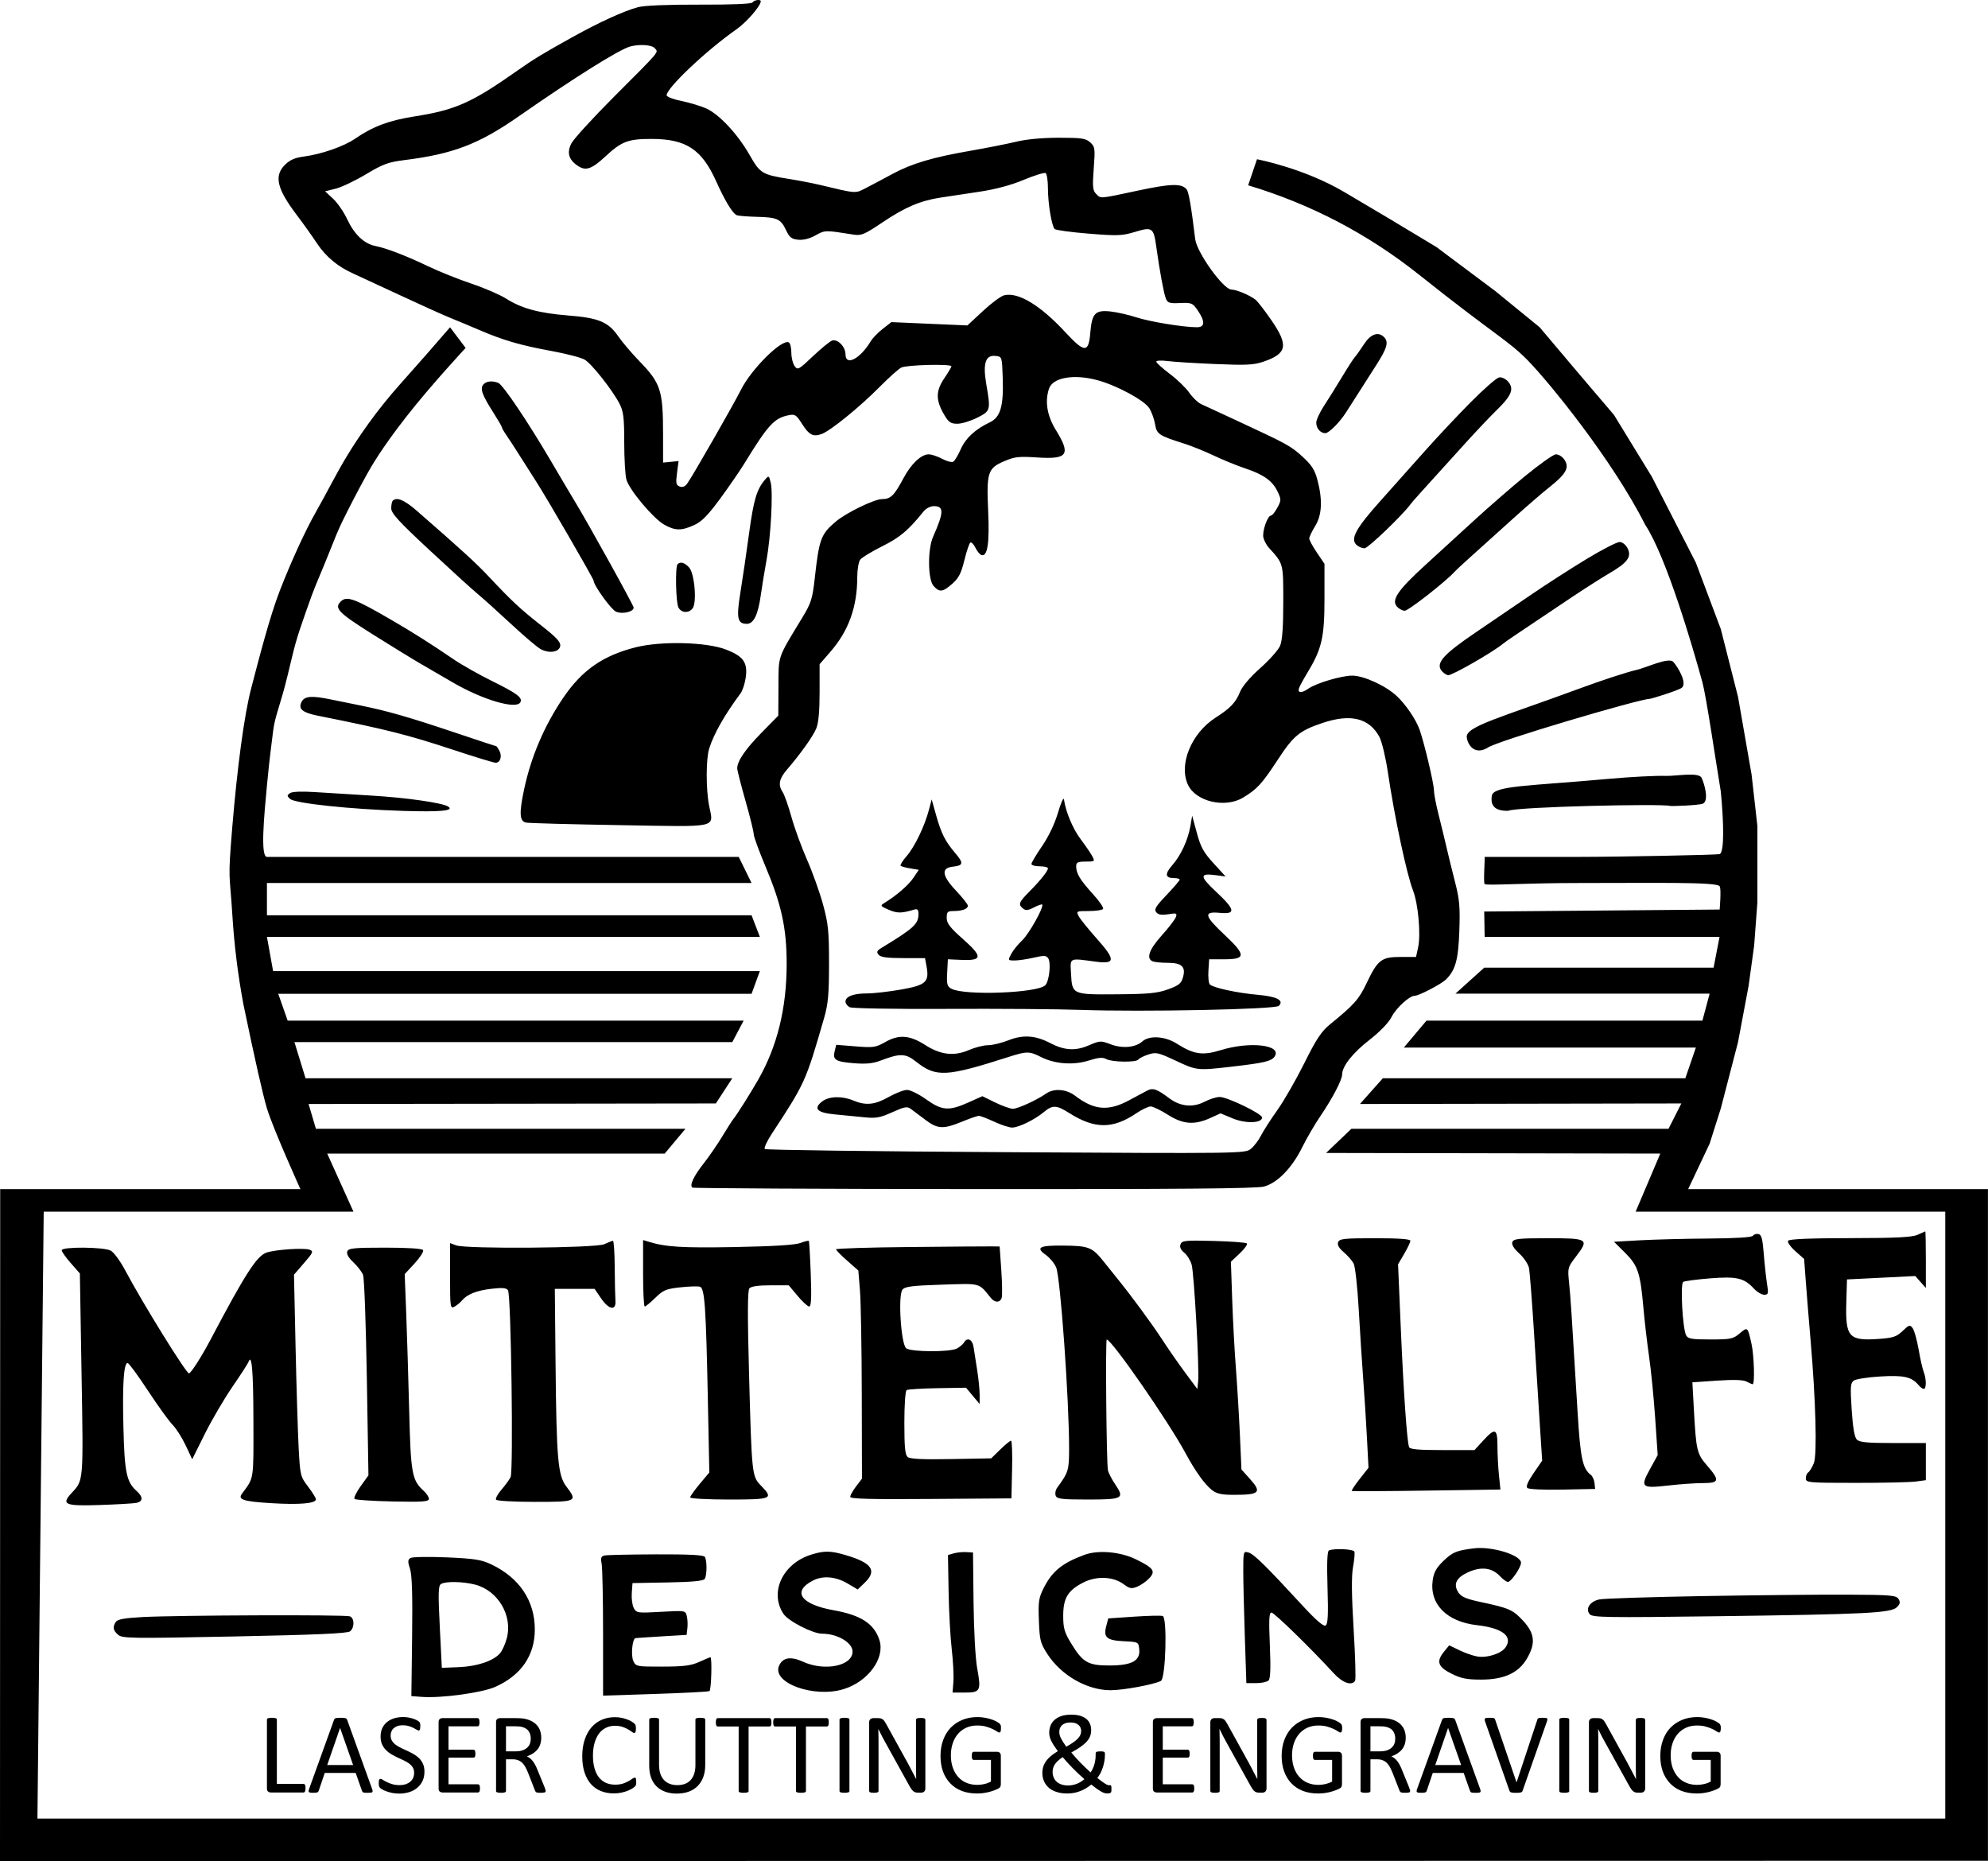 <svg viewBox="283.235 -768.709 81.403 76.2" height="76.2mm" width="81.403mm" preserveAspectRatio="xMinYMin meet" version="1.1" xmlns:xlink="http://www.w3.org/1999/xlink" xmlns="http://www.w3.org/2000/svg"><style></style>
<path fill-rule="evenodd" d="M24.035 0.077C24.005 0.126 23.384 0.152 22.344 0.148 21.316 0.145 20.579 0.175 20.376 0.23 19.928 0.35 19.133 0.713 18.285 1.185 17.32 1.721 17.055 1.883 16.518 2.26 15.055 3.289 14.546 3.514 13.21 3.723 12.424 3.847 11.9 4.044 11.342 4.429 10.977 4.68 10.258 4.928 9.683 5.003 9.419 5.037 9.254 5.111 9.101 5.264 8.747 5.617 8.844 6.027 9.476 6.863 9.678 7.129 9.97 7.539 10.126 7.774 10.408 8.199 10.794 8.52 11.293 8.741 11.438 8.806 12.097 9.111 12.759 9.42 13.421 9.729 14.148 10.057 14.375 10.149 14.603 10.241 15.025 10.417 15.314 10.541 16.075 10.868 16.632 11.03 17.608 11.208 18.083 11.295 18.563 11.42 18.675 11.486 18.902 11.62 19.572 12.47 19.793 12.904 19.914 13.141 19.938 13.349 19.938 14.132 19.938 14.651 19.97 15.184 20.008 15.317 20.103 15.65 20.867 16.56 21.215 16.755 21.564 16.952 21.762 16.955 22.171 16.769 22.412 16.66 22.608 16.461 23.002 15.925 23.285 15.54 23.63 15.038 23.77 14.811 24.533 13.566 24.728 13.353 25.188 13.261 25.391 13.22 25.434 13.248 25.611 13.528 25.841 13.893 25.975 13.962 26.25 13.858 26.534 13.751 27.474 12.987 28.093 12.359 28.384 12.065 28.696 11.786 28.786 11.739 28.953 11.652 30.388 11.616 30.388 11.699 30.388 11.724 30.283 11.9 30.155 12.09 29.884 12.491 29.886 12.787 30.161 13.251 30.3 13.487 30.369 13.533 30.577 13.533 30.715 13.533 30.999 13.447 31.209 13.341 31.642 13.124 31.646 13.107 31.501 12.262 31.388 11.602 31.478 11.33 31.798 11.367 32.004 11.39 32.005 11.392 32.027 12.067 32.058 12.977 31.956 13.324 31.613 13.488 31.148 13.709 30.842 13.993 30.685 14.348 30.601 14.538 30.495 14.716 30.448 14.745 30.401 14.774 30.242 14.733 30.095 14.654 29.947 14.575 29.753 14.51 29.662 14.51 29.422 14.51 29.103 14.812 28.857 15.272 28.56 15.83 28.448 15.939 28.171 15.939 27.928 15.939 27.032 16.374 26.698 16.655 26.222 17.056 26.163 17.211 26.025 18.453 25.95 19.125 25.91 19.254 25.628 19.72 24.82 21.052 24.868 20.913 24.864 21.934L24.859 22.855 24.324 23.4C23.806 23.927 23.547 24.306 23.547 24.538 23.547 24.599 23.665 25.064 23.81 25.572 23.955 26.08 24.073 26.559 24.073 26.637 24.073 26.715 24.24 27.173 24.443 27.655 24.96 28.88 25.126 29.639 25.126 30.78 25.126 32.198 24.826 33.416 24.216 34.483 23.963 34.926 23.526 35.616 23.416 35.748 23.382 35.789 23.225 36.035 23.068 36.294 22.912 36.552 22.65 36.933 22.487 37.14 22.157 37.557 22.013 37.863 22.116 37.927 22.153 37.95 26.203 37.971 31.116 37.975 37.623 37.98 40.136 37.958 40.369 37.895 40.799 37.78 41.267 37.3 41.59 36.645 41.731 36.358 41.994 35.907 42.174 35.643 42.562 35.072 42.868 34.486 42.868 34.314 42.868 34.054 43.205 33.627 43.738 33.212 44.075 32.949 44.351 32.664 44.444 32.483 44.594 32.188 45.017 31.801 45.189 31.801 45.318 31.801 46.022 31.435 46.176 31.288 46.486 30.99 46.579 30.66 46.611 29.733 46.638 28.978 46.617 28.725 46.48 28.192 46.39 27.841 46.265 27.334 46.203 27.065 46.141 26.796 46.025 26.319 45.945 26.003 45.865 25.688 45.8 25.344 45.8 25.238 45.8 25.027 45.492 23.729 45.343 23.306 45.228 22.981 44.909 22.509 44.62 22.236 44.269 21.903 43.56 21.577 43.19 21.577 42.844 21.577 42.041 21.816 41.784 21.996 41.572 22.145 41.433 22.133 41.493 21.972 41.52 21.899 41.635 21.688 41.748 21.502 42.217 20.733 42.304 20.361 42.304 19.134L42.304 18.006 42.06 17.645C41.925 17.447 41.816 17.244 41.818 17.194 41.819 17.145 41.903 16.969 42.005 16.803 42.223 16.45 42.248 15.973 42.081 15.337 41.994 15.005 41.9 14.857 41.603 14.585 41.227 14.241 41.126 14.186 39.485 13.424 38.968 13.185 38.462 12.95 38.36 12.903 38.258 12.855 38.089 12.692 37.984 12.54 37.879 12.388 37.6 12.118 37.363 11.94 37.127 11.762 36.932 11.586 36.931 11.55 36.93 11.513 37.089 11.505 37.286 11.53 37.482 11.556 38.17 11.599 38.815 11.626 39.798 11.668 40.046 11.656 40.35 11.552 41.113 11.292 41.163 11.031 40.606 10.223 40.396 9.918 40.168 9.624 40.099 9.57 39.92 9.429 39.49 9.248 39.333 9.248 39.077 9.248 38.227 8.066 38.175 7.637 38.046 6.578 37.969 6.128 37.899 6.045 37.74 5.853 37.394 5.863 36.34 6.088 35.083 6.356 35.168 6.349 35.009 6.19 34.901 6.082 34.89 5.965 34.934 5.38 34.982 4.738 34.975 4.686 34.821 4.547 34.679 4.418 34.548 4.399 33.82 4.399 33.291 4.399 32.788 4.446 32.455 4.526 32.166 4.596 31.507 4.726 30.99 4.816 29.793 5.023 29.122 5.222 28.509 5.553 28.24 5.699 27.865 5.897 27.676 5.995 27.303 6.187 27.393 6.192 26.178 5.903 25.951 5.849 25.511 5.764 25.201 5.715 24.337 5.576 24.281 5.542 23.936 4.939 23.553 4.27 22.963 3.642 22.547 3.459 22.373 3.383 22.02 3.277 21.762 3.224 21.503 3.172 21.292 3.09 21.292 3.043 21.292 2.808 22.568 1.603 23.523 0.936 23.847 0.709 24.299 0.188 24.299 0.04 24.299-0.031 24.083-0.001 24.035 0.077ZM20.916 1.542C21.033 1.683 21.119 1.58 19.608 3.093 18.933 3.77 18.322 4.438 18.25 4.579 18.097 4.878 18.165 5.106 18.465 5.303 18.712 5.465 18.903 5.398 19.331 5.001 19.857 4.513 20.06 4.436 20.818 4.437 21.911 4.438 22.415 4.769 22.871 5.783 23.16 6.427 23.411 6.837 23.542 6.876 23.607 6.896 23.897 6.918 24.186 6.925 24.825 6.941 24.94 6.994 25.108 7.353 25.216 7.584 25.283 7.636 25.497 7.656 25.662 7.672 25.862 7.621 26.049 7.516 26.35 7.347 26.349 7.347 27.253 7.491 27.511 7.532 27.602 7.494 28.183 7.104 28.91 6.615 29.396 6.408 30.05 6.309 30.298 6.271 30.856 6.187 31.29 6.122 31.804 6.044 32.297 5.912 32.702 5.742 33.044 5.6 33.357 5.503 33.397 5.528 33.437 5.553 33.471 5.769 33.471 6.009 33.471 6.499 33.59 7.217 33.687 7.315 33.723 7.35 34.212 7.416 34.774 7.462 35.697 7.536 35.84 7.531 36.252 7.406 36.802 7.239 36.846 7.269 36.93 7.868 37.038 8.646 37.169 9.356 37.235 9.528 37.291 9.674 37.348 9.693 37.691 9.678 38.06 9.662 38.093 9.676 38.258 9.917 38.497 10.268 38.488 10.451 38.229 10.451 37.798 10.451 36.72 10.274 36.29 10.133 36.042 10.052 35.668 9.968 35.46 9.946 34.979 9.896 34.875 10.009 34.824 10.63 34.77 11.277 34.642 11.274 34.028 10.611 33.226 9.745 32.519 9.319 32.071 9.431 31.967 9.457 31.661 9.684 31.391 9.936L30.899 10.393 29.685 10.34 28.471 10.287 28.196 10.501C28.045 10.618 27.87 10.799 27.808 10.903 27.472 11.463 27.005 11.703 27.005 11.315 27.005 11.072 26.752 10.814 26.575 10.878 26.501 10.904 26.226 11.13 25.962 11.379 25.511 11.808 25.478 11.826 25.38 11.691 25.323 11.613 25.276 11.423 25.276 11.268 25.276 11.113 25.241 10.964 25.198 10.937 24.985 10.806 24.001 11.778 23.664 12.452 23.421 12.937 22.117 15.213 21.949 15.444 21.879 15.541 21.799 15.572 21.709 15.537 21.593 15.493 21.581 15.43 21.624 15.105L21.674 14.725 21.427 14.749 21.179 14.773 21.178 13.834C21.176 12.457 21.102 12.235 20.41 11.521 20.171 11.275 19.874 10.925 19.749 10.743 19.434 10.283 19.121 10.152 18.155 10.076 17.214 10.001 16.66 9.851 16.164 9.536 15.969 9.412 15.469 9.196 15.053 9.057 14.638 8.917 14.019 8.669 13.679 8.506 12.973 8.168 12.345 7.927 11.987 7.855 11.63 7.785 11.318 7.488 11.09 7.003 10.981 6.77 10.777 6.473 10.637 6.345L10.383 6.11 10.727 6.024C10.916 5.976 11.351 5.768 11.695 5.562 12.232 5.24 12.403 5.177 12.915 5.113 14.464 4.92 15.293 4.604 16.555 3.724 18.355 2.471 19.792 1.571 20.135 1.483 20.443 1.404 20.825 1.433 20.916 1.542ZM47.406 29.111Q47.42 29.718 47.42 29.921L54.922 29.921 54.732 30.904 47.406 30.904 46.486 31.734 54.606 31.734 54.375 32.595 45.562 32.595 44.839 33.455 54.166 33.455 53.83 34.435 44.168 34.435 43.437 35.257 53.702 35.24 53.293 36.049 43.164 36.049 42.355 36.821 53.03 36.841 52.243 38.695 62.132 38.695 62.132 58.078 1.196 58.078 1.396 38.695 11.289 38.695 10.451 36.841 21.231 36.841 21.894 36.049 10.09 36.049 9.856 35.257 22.864 35.24 23.39 34.435 9.759 34.435 9.404 33.28 23.39 33.28 23.752 32.595 9.188 32.595 8.887 31.738 24.005 31.738 24.27 31.013 8.723 31.013 8.526 29.921 24.27 29.921 24.005 29.23 8.526 29.23 8.526 28.2 24.005 28.2 23.595 27.366 8.526 27.366C8.312 27.366 8.434 26.064 8.526 25.088 8.619 24.111 8.664 23.847 8.723 23.352 8.781 22.856 8.955 22.532 9.188 21.563 9.421 20.595 9.443 20.469 9.759 19.571 10.075 18.673 10.052 18.775 10.383 17.97 10.715 17.165 10.737 17.037 11.085 16.35 11.433 15.664 11.553 15.453 11.693 15.195 11.834 14.937 12.164 14.353 12.958 13.333 13.753 12.312 14.872 11.112 14.872 11.112L14.375 10.452Q13.587 11.365 12.795 12.252C12.002 13.138 11.432 13.986 11.085 14.558 10.737 15.129 10.451 15.715 10.09 16.35 9.729 16.986 9.286 17.97 8.945 18.842 8.605 19.714 8.254 21.103 8.025 21.974 7.795 22.846 7.573 24.566 7.422 26.38 7.271 28.194 7.334 27.808 7.422 29.23Q7.51 30.652 7.773 32.067 8.33 34.746 8.526 35.398C8.723 36.049 9.595 37.976 9.595 37.976L0.006 37.976-0 59.436 63.495 59.426 63.495 37.976 53.92 37.976 54.606 36.524 54.963 35.398 55.513 33.28 55.852 31.476 56.028 30.199 56.131 28.817 56.131 26.38 55.946 24.738 55.513 22.256 54.963 20.091 54.166 17.97 52.76 15.225 51.551 13.251 50.396 11.895 49.177 10.452 47.771 9.304 45.879 7.889Q44.231 6.892 42.925 6.126C41.62 5.36 40.148 5.086 40.148 5.086L39.866 5.918Q42.869 6.818 45.331 8.778C47.793 10.738 48.165 10.862 48.81 11.522 49.454 12.182 51.482 14.651 52.547 16.758 53.222 17.775 54.073 20.682 54.375 21.79 54.499 22.247 54.784 24.194 54.963 25.282 55.054 26.223 55.084 27.216 54.926 27.277 54.86 27.302 51.808 27.365 50.396 27.366 47.562 27.367 47.591 27.366 47.42 27.366 47.429 27.484 47.375 28.188 47.42 28.233 47.476 28.289 48.648 28.2 50.448 28.2 52.967 28.2 54.824 28.163 54.926 28.303 54.984 28.383 54.926 29.047 54.926 29.047L47.406 29.111ZM35.042 12.139C35.662 12.304 36.552 12.784 36.709 13.038 36.784 13.158 36.867 13.389 36.894 13.55 36.948 13.869 37.008 13.909 37.831 14.17 38.058 14.242 38.481 14.413 38.771 14.55 39.06 14.688 39.512 14.872 39.774 14.959 40.363 15.156 40.644 15.357 40.807 15.701 40.925 15.95 40.925 15.98 40.798 16.215 40.724 16.352 40.634 16.465 40.597 16.465 40.483 16.465 40.306 16.982 40.354 17.172 40.379 17.271 40.456 17.415 40.526 17.491 40.996 18.008 40.988 17.978 40.988 19.221 40.988 20.023 40.957 20.454 40.887 20.622 40.831 20.756 40.547 21.076 40.255 21.335 39.937 21.617 39.681 21.916 39.612 22.085 39.469 22.437 39.306 22.611 38.827 22.918 38.049 23.417 37.639 24.419 37.946 25.068 38.2 25.602 39.128 25.817 39.701 25.474 40.147 25.208 40.307 25.033 40.804 24.275 41.316 23.491 41.506 23.335 42.245 23.087 43.14 22.787 43.731 22.932 44.056 23.53 44.136 23.677 44.256 24.179 44.328 24.659 44.538 26.078 44.93 27.922 45.131 28.435 45.298 28.863 45.386 29.845 45.294 30.26L45.228 30.561 44.733 30.561C44.123 30.561 44.004 30.653 43.65 31.397 43.403 31.917 43.256 32.083 42.477 32.717 42.205 32.939 42.043 33.183 41.658 33.957 41.394 34.487 41.008 35.159 40.801 35.449 40.594 35.739 40.358 36.106 40.277 36.264 40.197 36.422 40.047 36.616 39.946 36.696 39.766 36.838 39.59 36.84 32.124 36.796 27.924 36.772 24.46 36.726 24.428 36.695 24.395 36.663 24.5 36.437 24.661 36.193 25.717 34.583 25.735 34.543 26.324 32.504 26.451 32.061 26.479 31.755 26.479 30.775 26.479 29.727 26.455 29.498 26.285 28.876 26.178 28.487 25.948 27.844 25.773 27.448 25.598 27.051 25.375 26.439 25.278 26.088 25.18 25.736 25.055 25.382 25 25.3 24.846 25.072 24.883 24.872 25.131 24.584 25.566 24.079 25.965 23.521 26.071 23.266 26.143 23.093 26.178 22.719 26.178 22.112L26.178 21.213 26.526 20.812C27.109 20.139 27.381 19.38 27.381 18.424 27.381 18.189 27.424 17.941 27.475 17.873 27.527 17.805 27.844 17.613 28.179 17.445 28.742 17.166 29.018 16.933 29.504 16.327 29.576 16.237 29.72 16.164 29.826 16.164 30.156 16.164 30.151 16.357 29.803 17.142 29.625 17.541 29.634 18.51 29.818 18.713 30.009 18.924 30.11 18.912 30.415 18.644 30.621 18.464 30.699 18.311 30.802 17.892 30.873 17.602 30.959 17.348 30.993 17.327 31.027 17.306 31.1 17.38 31.154 17.491 31.208 17.603 31.295 17.708 31.346 17.725 31.54 17.788 31.608 17.349 31.563 16.342 31.506 15.09 31.548 14.956 32.066 14.733 32.408 14.585 32.538 14.571 33.139 14.61 34.105 14.674 34.209 14.518 33.725 13.734 33.445 13.281 33.369 12.828 33.503 12.418 33.62 12.058 34.286 11.938 35.042 12.139ZM33.792 25.955C33.688 26.308 33.495 26.713 33.284 27.021 33.097 27.294 32.944 27.551 32.944 27.592 32.944 27.633 33.063 27.666 33.207 27.666 33.352 27.666 33.471 27.696 33.471 27.731 33.471 27.819 33.228 28.122 32.865 28.488 32.539 28.817 32.516 28.883 32.676 29.015 32.76 29.085 32.835 29.077 33.021 28.981 33.152 28.914 33.272 28.871 33.287 28.887 33.355 28.954 32.867 29.829 32.646 30.034 32.513 30.159 32.356 30.353 32.297 30.467 32.19 30.67 32.192 30.674 32.41 30.674 32.532 30.674 32.806 30.633 33.019 30.584 33.343 30.509 33.418 30.512 33.479 30.603 33.577 30.748 33.512 31.341 33.385 31.466 33.132 31.715 30.809 31.801 30.392 31.578 30.251 31.502 30.233 31.436 30.253 31.064L30.275 30.636 30.699 30.655C31.382 30.685 31.395 30.556 30.766 29.998 30.341 29.622 30.238 29.488 30.238 29.312 30.238 29.122 30.265 29.095 30.457 29.095 30.732 29.095 30.914 29.027 30.914 28.925 30.914 28.882 30.743 28.665 30.534 28.443 30.087 27.972 30.052 27.72 30.426 27.679 30.772 27.642 30.787 27.57 30.513 27.248 30.188 26.868 30.061 26.615 29.894 26.015L29.758 25.529 29.67 25.864C29.533 26.385 29.21 27.055 28.955 27.344 28.829 27.489 28.744 27.626 28.766 27.648 28.789 27.671 28.929 27.71 29.077 27.734L29.347 27.779 29.171 28.039C29.013 28.273 28.627 28.606 28.238 28.843 28.108 28.923 28.121 28.941 28.388 29.055 28.658 29.171 28.795 29.17 29.204 29.048 29.303 29.019 29.336 29.053 29.336 29.186 29.336 29.51 29.194 29.64 28.147 30.277 28.007 30.362 27.99 30.404 28.062 30.491 28.128 30.57 28.335 30.598 28.848 30.598L29.545 30.598 29.592 30.852C29.687 31.36 29.581 31.459 28.793 31.6 28.405 31.669 27.909 31.726 27.691 31.726 27.258 31.726 27.005 31.823 27.005 31.989 27.005 32.048 27.064 32.128 27.137 32.166 27.211 32.205 28.551 32.228 30.238 32.22 31.871 32.212 33.799 32.226 34.523 32.252 36.493 32.322 40.734 32.236 40.846 32.124 41.021 31.948 40.788 31.825 40.18 31.771 39.531 31.715 38.748 31.546 38.643 31.44 38.605 31.402 38.584 31.206 38.597 31.003L38.62 30.636 39.107 30.636C39.799 30.636 39.8 30.501 39.116 29.858 38.461 29.244 38.43 29.102 38.959 29.153 39.483 29.203 39.457 29.054 38.842 28.479 38.31 27.981 38.309 27.88 38.836 27.95L39.146 27.992 38.761 27.57C38.442 27.221 38.349 27.053 38.227 26.599L38.078 26.05 38.022 26.378C37.945 26.825 37.717 27.319 37.444 27.629 37.197 27.912 37.213 28.042 37.497 28.042 37.598 28.042 37.68 28.065 37.68 28.092 37.68 28.119 37.491 28.34 37.26 28.583 36.913 28.946 36.855 29.043 36.93 29.134 36.996 29.213 37.104 29.231 37.315 29.197 37.58 29.155 37.603 29.164 37.555 29.292 37.527 29.369 37.323 29.633 37.103 29.878 36.698 30.329 36.599 30.618 36.822 30.703 36.887 30.728 37.103 30.749 37.301 30.749 37.749 30.749 37.881 30.876 37.784 31.213 37.727 31.411 37.649 31.473 37.304 31.597 36.963 31.72 36.679 31.747 35.672 31.754 34.244 31.765 34.244 31.765 34.208 31.087 34.181 30.574 34.135 30.596 34.991 30.711 35.63 30.797 35.638 30.657 35.032 29.977 34.765 29.678 34.506 29.357 34.457 29.264 34.369 29.098 34.376 29.095 34.779 29.095 35.005 29.095 35.21 29.064 35.233 29.026 35.257 28.988 35.111 28.777 34.911 28.556 34.499 28.103 34.373 27.896 34.373 27.671 34.373 27.54 34.419 27.516 34.676 27.516 34.967 27.516 34.976 27.509 34.889 27.347 34.84 27.254 34.672 27.009 34.517 26.802 34.266 26.467 34.045 25.942 33.982 25.53 33.969 25.45 33.884 25.642 33.792 25.955ZM28.283 33.275C27.969 33.452 27.9 33.463 27.328 33.417L26.71 33.367 26.66 33.567C26.59 33.848 26.684 33.907 27.275 33.955 27.664 33.986 27.88 33.965 28.133 33.868 28.751 33.634 28.923 33.639 29.256 33.903 29.897 34.411 30.215 34.395 32.211 33.756 32.794 33.569 32.879 33.569 33.242 33.754 33.685 33.98 34.277 34.025 34.769 33.871 35.085 33.771 35.218 33.76 35.336 33.823 35.524 33.924 36.301 33.934 36.361 33.836 36.385 33.798 36.526 33.727 36.674 33.678 36.923 33.596 36.991 33.611 37.546 33.871 38.224 34.19 38.246 34.192 39.334 34.066 40.396 33.944 40.621 33.889 40.718 33.731 40.941 33.367 39.914 33.252 38.989 33.538 38.408 33.717 38.133 33.676 37.575 33.323 37.208 33.091 36.705 33.061 36.488 33.258 36.27 33.455 35.848 33.493 35.473 33.35 35.159 33.231 35.132 33.232 34.778 33.384 34.348 33.57 33.997 33.549 33.538 33.309 33.067 33.064 32.673 33.039 32.209 33.223 31.99 33.309 31.697 33.38 31.557 33.38 31.417 33.38 31.139 33.451 30.939 33.537 30.472 33.739 30.041 33.688 29.55 33.373 29.059 33.058 28.713 33.031 28.283 33.275ZM36.622 34.839C36.522 34.893 36.276 35.025 36.075 35.133 35.404 35.497 34.95 35.46 34.338 34.993 34.06 34.781 33.663 34.75 33.418 34.921 33.119 35.131 32.51 35.41 32.352 35.41 32.266 35.41 32.012 35.319 31.786 35.209L31.377 35.008 30.929 35.209C30.309 35.487 30.086 35.471 29.581 35.109 29.35 34.944 29.076 34.808 28.972 34.808 28.869 34.808 28.604 34.91 28.384 35.034 27.939 35.285 27.656 35.313 27.257 35.147 26.893 34.995 26.481 35.007 26.26 35.176 25.97 35.399 26.097 35.535 26.642 35.587 26.904 35.611 27.325 35.653 27.579 35.679 27.98 35.721 28.098 35.7 28.499 35.521 28.9 35.341 28.976 35.328 29.098 35.419 29.175 35.476 29.384 35.632 29.562 35.767 29.947 36.058 30.131 36.067 30.727 35.822 30.975 35.719 31.217 35.636 31.264 35.636 31.312 35.635 31.531 35.719 31.753 35.822 31.974 35.925 32.232 36.01 32.327 36.01 32.533 36.011 33.05 35.758 33.345 35.512 33.619 35.283 33.744 35.288 34.151 35.546 34.964 36.061 35.547 36.062 36.303 35.548 36.476 35.431 36.679 35.335 36.754 35.336 36.829 35.338 37.076 35.456 37.301 35.6 37.784 35.907 38.146 35.936 38.652 35.707L38.984 35.556 39.376 35.719C39.788 35.889 40.312 35.872 40.311 35.688 40.31 35.569 39.2 35.032 38.956 35.033 38.85 35.033 38.631 35.103 38.467 35.188 38.103 35.377 37.7 35.338 37.353 35.079 36.939 34.77 36.822 34.731 36.622 34.839ZM61.249 39.434C61.077 39.513 60.564 39.539 59.092 39.541 57.804 39.543 57.144 39.571 57.111 39.625 57.083 39.669 57.188 39.818 57.342 39.956L57.624 40.206 57.685 41.022C57.719 41.47 57.783 42.26 57.828 42.777 57.996 44.71 58.043 46.469 57.933 46.732 57.876 46.867 57.796 46.998 57.754 47.024 57.712 47.05 57.678 47.135 57.678 47.214 57.678 47.349 57.757 47.357 59.275 47.357 60.154 47.358 61.017 47.338 61.192 47.314L61.512 47.271 61.512 46.678 61.512 46.085 60.465 46.085C59.647 46.085 59.394 46.061 59.308 45.975 59.233 45.9 59.181 45.6 59.143 45.022 59.095 44.292 59.104 44.167 59.209 44.091 59.276 44.042 59.658 43.983 60.059 43.959 60.811 43.914 61.06 43.971 61.282 44.238 61.336 44.303 61.41 44.356 61.446 44.356 61.532 44.356 61.531 44.034 61.443 43.814 61.406 43.72 61.332 43.395 61.281 43.094 61.228 42.793 61.143 42.488 61.091 42.417 61.004 42.299 60.979 42.306 60.77 42.505 60.577 42.69 60.467 42.727 60.019 42.759 59.044 42.829 58.937 42.707 58.972 41.57L58.993 40.86 60.083 40.806 61.174 40.751 61.343 40.942 61.512 41.132 61.512 40.225C61.512 39.727 61.503 39.322 61.493 39.325 61.483 39.328 61.373 39.378 61.249 39.434ZM55.989 39.465C55.958 39.516 55.441 39.548 54.572 39.554 53.82 39.559 52.833 39.585 52.378 39.61L51.551 39.657 51.903 40.007C52.316 40.417 52.392 40.646 52.491 41.771 52.53 42.21 52.612 42.912 52.673 43.331 52.734 43.75 52.821 44.628 52.866 45.282L52.947 46.47 52.702 46.915C52.38 47.5 52.424 47.54 53.286 47.441 53.655 47.399 54.151 47.364 54.389 47.364 54.918 47.363 54.938 47.282 54.528 46.808 54.198 46.427 54.175 46.329 54.103 45.021L54.055 44.146 54.841 44.092C55.371 44.056 55.678 44.066 55.783 44.122 55.869 44.168 55.958 44.206 55.981 44.206 56.052 44.206 56.025 43.29 55.945 42.927 55.82 42.366 55.822 42.368 55.567 42.583 55.354 42.762 55.279 42.777 54.63 42.777 54.034 42.777 53.913 42.757 53.855 42.645 53.742 42.432 53.664 41 53.762 40.939 53.808 40.911 54.192 40.86 54.615 40.826 55.471 40.758 55.706 40.813 56.018 41.151 56.118 41.26 56.267 41.349 56.348 41.349 56.482 41.349 56.49 41.316 56.438 40.992 56.407 40.795 56.36 40.364 56.334 40.034 56.297 39.558 56.261 39.428 56.162 39.41 56.094 39.397 56.016 39.421 55.989 39.465ZM42.74 39.67C42.707 39.755 42.765 39.859 42.919 39.99 43.045 40.096 43.187 40.26 43.236 40.354 43.285 40.448 43.358 41.107 43.398 41.82 43.438 42.533 43.503 43.538 43.542 44.055 43.581 44.572 43.635 45.418 43.661 45.934L43.71 46.874 43.428 47.233C43.273 47.43 43.16 47.602 43.176 47.615 43.192 47.628 44.268 47.623 45.565 47.604L47.924 47.57 47.877 47.117C47.851 46.868 47.829 46.449 47.829 46.187 47.829 45.615 47.757 45.587 47.37 46.01L47.095 46.31 46.069 46.31C45.305 46.31 45.034 46.286 45.006 46.214 44.939 46.039 44.827 44.421 44.74 42.385L44.654 40.377 44.851 40.041C44.959 39.857 45.048 39.669 45.048 39.625 45.048 39.571 44.672 39.544 43.918 39.544 42.931 39.544 42.782 39.56 42.74 39.67ZM48.305 39.665C48.274 39.745 48.349 39.869 48.524 40.03 48.67 40.163 48.81 40.371 48.835 40.491 48.86 40.611 48.933 41.539 48.996 42.551 49.06 43.565 49.145 44.901 49.184 45.521L49.257 46.649 48.983 47.047C48.803 47.308 48.734 47.471 48.782 47.519 48.826 47.563 49.288 47.584 49.903 47.572L50.949 47.551 50.929 47.363C50.918 47.26 50.864 47.141 50.809 47.1 50.549 46.904 50.477 46.563 50.389 45.108 50.191 41.836 50.165 41.442 50.117 40.972 50.067 40.491 50.071 40.476 50.344 40.119 50.763 39.569 50.725 39.544 49.446 39.544 48.51 39.544 48.344 39.562 48.305 39.665ZM19.299 39.735C19.026 39.86 14.885 39.892 14.568 39.772L14.375 39.699 14.375 40.752C14.375 41.75 14.382 41.801 14.513 41.731 14.589 41.691 14.696 41.603 14.752 41.536 14.92 41.333 15.226 41.212 15.705 41.158 16.051 41.118 16.176 41.131 16.226 41.209 16.324 41.36 16.402 46.99 16.308 47.175 16.267 47.258 16.135 47.437 16.017 47.574 15.898 47.711 15.82 47.855 15.844 47.894 15.868 47.933 16.419 47.964 17.086 47.964 18.429 47.964 18.455 47.952 18.088 47.472 17.821 47.121 17.774 46.596 17.745 43.604L17.721 41.161 18.356 41.161 18.991 41.161 19.196 41.461C19.447 41.832 19.684 41.87 19.657 41.537 19.648 41.413 19.637 40.931 19.634 40.465 19.631 40 19.605 39.622 19.577 39.626 19.548 39.629 19.423 39.678 19.299 39.735ZM20.54 40.663C20.54 41.247 20.564 41.725 20.593 41.725 20.622 41.725 20.774 41.6 20.931 41.447 21.182 41.201 21.275 41.162 21.723 41.113 22.003 41.082 22.287 41.073 22.355 41.093 22.509 41.137 22.549 41.711 22.611 44.807L22.656 47.025 22.35 47.39C22.181 47.591 22.044 47.786 22.044 47.822 22.044 47.859 22.602 47.889 23.284 47.889 24.663 47.889 24.717 47.866 24.304 47.443 24.017 47.149 24.012 47.104 23.925 43.909 23.874 42.004 23.876 41.217 23.935 41.147 23.989 41.081 24.212 41.048 24.605 41.048L25.193 41.048 25.476 41.386C25.632 41.573 25.798 41.725 25.846 41.725 25.91 41.725 25.923 41.447 25.896 40.691 25.875 40.123 25.847 39.645 25.834 39.63 25.821 39.615 25.698 39.645 25.562 39.697 25.397 39.76 24.694 39.803 23.472 39.826 21.778 39.857 21.262 39.825 20.709 39.654L20.54 39.602 20.54 40.663ZM37.706 39.737C37.672 39.825 37.711 39.914 37.823 40.004 37.915 40.078 38.022 40.251 38.061 40.387 38.139 40.657 38.31 43.715 38.269 44.114L38.244 44.361 37.865 43.851C37.656 43.57 37.32 43.087 37.118 42.777 36.806 42.296 36.144 41.395 35.71 40.86 35.643 40.777 35.44 40.525 35.26 40.299 34.884 39.828 34.782 39.787 33.959 39.779 33.201 39.771 33.07 39.839 33.397 40.072 33.529 40.166 33.681 40.348 33.734 40.477 33.871 40.806 34.149 44.712 34.147 46.273 34.146 46.957 34.128 47.016 33.76 47.522 33.712 47.589 33.693 47.699 33.719 47.766 33.76 47.871 33.909 47.889 34.748 47.889 35.869 47.889 35.927 47.856 35.615 47.397 35.509 47.24 35.406 47.041 35.388 46.955 35.34 46.734 35.304 42.777 35.35 42.78 35.517 42.794 37.329 45.409 37.874 46.423 38.17 46.973 38.479 47.405 38.705 47.583 38.862 47.706 39.011 47.739 39.414 47.739 40.243 47.739 40.314 47.663 39.906 47.212L39.652 46.93 39.602 45.812C39.574 45.197 39.517 44.254 39.476 43.717 39.434 43.179 39.38 42.189 39.357 41.517L39.315 40.295 39.597 40.029C39.752 39.883 39.855 39.739 39.826 39.71 39.797 39.681 39.319 39.645 38.765 39.631 37.859 39.607 37.751 39.618 37.706 39.737ZM29.054 39.825C27.762 39.837 26.704 39.87 26.704 39.899 26.704 39.927 26.864 40.09 27.06 40.262L27.415 40.575 27.467 41.206C27.496 41.553 27.522 43.049 27.525 44.53L27.531 47.223 27.344 47.469C27.24 47.605 27.156 47.755 27.156 47.803 27.156 47.869 27.805 47.886 29.73 47.871L32.305 47.852 32.326 46.931C32.338 46.424 32.323 46.01 32.292 46.01 32.261 46.01 32.106 46.137 31.948 46.292L31.659 46.574 30.38 46.597C29.47 46.614 29.069 46.595 28.992 46.532 28.909 46.462 28.885 46.219 28.885 45.441 28.885 44.866 28.916 44.42 28.958 44.394 28.999 44.369 29.442 44.342 29.944 44.333L30.855 44.318 31.072 44.579 31.29 44.839 31.29 44.547C31.29 44.387 31.255 44.033 31.212 43.761 31.169 43.489 31.117 43.156 31.096 43.021 31.057 42.769 30.895 42.695 30.787 42.879 30.754 42.935 30.653 43.019 30.562 43.067 30.337 43.185 29.097 43.179 28.944 43.059 28.778 42.928 28.678 41.371 28.824 41.188 28.905 41.086 29.127 41.058 30.08 41.027 31.348 40.986 31.25 40.959 31.65 41.454 31.778 41.613 31.947 41.607 31.995 41.443 32.016 41.37 32.01 40.973 31.981 40.559L31.929 39.808 31.666 39.805C31.521 39.803 30.346 39.812 29.054 39.825ZM1.971 39.928C1.971 39.973 2.101 40.158 2.261 40.339L2.551 40.669 2.605 43.896C2.664 47.343 2.67 47.27 2.29 47.678 1.945 48.049 2.067 48.102 3.187 48.064 3.738 48.046 4.265 48.015 4.358 47.996 4.571 47.953 4.574 47.804 4.366 47.619 4.041 47.329 3.977 47.026 3.942 45.581 3.907 44.207 3.952 43.529 4.077 43.529 4.115 43.529 4.406 43.926 4.725 44.412 5.045 44.898 5.398 45.388 5.511 45.501 5.624 45.614 5.811 45.908 5.928 46.155L6.139 46.603 6.539 45.799C6.759 45.357 7.156 44.679 7.421 44.292 7.686 43.906 7.916 43.551 7.933 43.503 8.042 43.199 8.091 43.761 8.094 45.357 8.098 47.311 8.121 47.169 7.724 47.71 7.59 47.892 7.781 47.952 8.673 48.006 9.574 48.061 10.09 48.015 10.09 47.881 10.09 47.839 9.977 47.657 9.839 47.476 9.596 47.157 9.586 47.117 9.54 46.259 9.514 45.77 9.469 44.322 9.441 43.039L9.39 40.708 9.711 40.337C9.999 40.004 10.018 39.96 9.892 39.912 9.715 39.843 8.764 39.908 8.501 40.007 8.194 40.123 7.826 40.697 6.748 42.739 6.453 43.299 6.135 43.803 6.04 43.861 5.971 43.904 4.575 41.652 3.993 40.559 3.839 40.27 3.634 39.991 3.537 39.94 3.312 39.821 1.971 39.811 1.971 39.928ZM11.092 39.966C11.061 40.045 11.13 40.166 11.287 40.313 11.42 40.437 11.56 40.62 11.597 40.719 11.635 40.817 11.688 42.297 11.717 44.008L11.768 47.117 11.518 47.465C11.38 47.657 11.293 47.839 11.324 47.87 11.355 47.901 11.902 47.938 12.54 47.951 13.5 47.971 13.699 47.957 13.699 47.869 13.699 47.81 13.627 47.698 13.54 47.619 13.156 47.272 13.12 47.075 13.069 45.032 13.042 43.978 12.999 42.57 12.973 41.903L12.926 40.691 13.244 40.347C13.418 40.157 13.539 39.967 13.513 39.924 13.483 39.874 13.028 39.845 12.301 39.845 11.302 39.845 11.131 39.862 11.092 39.966ZM47.078 49.448C46.531 49.515 46.399 49.568 46.117 49.837 45.883 50.059 45.8 50.204 45.762 50.455 45.648 51.224 46.204 51.792 47.177 51.902 47.992 51.994 48.332 52.261 48.084 52.615 47.948 52.81 47.502 52.954 47.192 52.903 47.056 52.881 46.798 52.792 46.617 52.704L46.288 52.545 46.118 52.754C45.867 53.062 45.928 53.235 46.363 53.452 46.664 53.603 46.852 53.64 47.303 53.64 48.039 53.64 48.501 53.429 48.77 52.969 49.054 52.484 49.023 52.167 48.65 51.763 48.325 51.41 48.204 51.356 47.283 51.16 46.831 51.064 46.671 50.995 46.581 50.857 46.407 50.592 46.513 50.379 46.905 50.205 47.316 50.024 47.655 50.067 47.906 50.334 48.002 50.437 48.118 50.52 48.162 50.52 48.265 50.519 48.581 50.059 48.581 49.909 48.581 49.662 47.652 49.377 47.078 49.448ZM42.448 49.514C42.392 49.537 42.377 49.911 42.401 50.7 42.428 51.584 42.414 51.866 42.34 51.912 42.275 51.952 42.035 51.745 41.597 51.27 40.436 50.009 40.051 49.631 39.879 49.582 39.714 49.534 39.71 49.545 39.71 50.165 39.71 50.513 39.733 51.462 39.76 52.275L39.809 53.753 40.121 53.753C40.292 53.753 40.47 53.714 40.518 53.668 40.578 53.607 40.59 53.273 40.559 52.54 40.524 51.721 40.535 51.498 40.61 51.498 40.697 51.498 41.877 52.648 42.596 53.434 42.88 53.745 43.175 53.849 43.282 53.676 43.309 53.634 43.287 52.893 43.235 52.03 43.17 50.95 43.163 50.334 43.215 50.052 43.256 49.826 43.276 49.603 43.26 49.555 43.232 49.472 42.624 49.441 42.448 49.514ZM25.909 49.649C25.001 49.933 24.57 50.848 25.02 51.535 25.173 51.77 25.959 52.174 26.261 52.174 26.746 52.174 27.231 52.459 27.231 52.744 27.231 53.202 26.346 53.385 25.654 53.071 25.257 52.891 25.005 52.93 24.886 53.191 24.634 53.744 26.004 54.241 26.956 53.941 27.731 53.698 28.271 52.956 28.091 52.384 27.923 51.856 27.505 51.582 26.626 51.425 25.576 51.238 25.288 50.827 25.962 50.478 26.281 50.313 26.687 50.346 27.062 50.565L27.395 50.761 27.614 50.551C28.023 50.159 27.857 49.913 27.01 49.664 26.53 49.522 26.324 49.519 25.909 49.649ZM30.464 49.608L30.278 49.662 30.298 50.824C30.309 51.463 30.354 52.296 30.399 52.673 30.443 53.051 30.467 53.516 30.452 53.707L30.425 54.054 30.822 54.054C31.314 54.054 31.343 53.996 31.211 53.278 31.154 52.968 31.105 52.066 31.095 51.16L31.078 49.581 30.864 49.568C30.747 49.561 30.567 49.579 30.464 49.608ZM34.636 49.656C33.932 49.916 33.611 50.176 33.343 50.701 33.176 51.029 33.159 51.143 33.182 51.755 33.205 52.377 33.23 52.477 33.448 52.815 33.89 53.503 34.717 53.979 35.472 53.979 35.879 53.979 36.849 53.799 37.079 53.682 37.233 53.603 37.288 51.665 37.138 51.609 37.085 51.59 36.671 51.599 36.219 51.63L35.397 51.686 35.332 51.937C35.239 52.295 35.351 52.389 35.901 52.415 36.362 52.437 36.365 52.439 36.388 52.677 36.423 53.042 36.147 53.189 35.428 53.189 34.751 53.189 34.583 53.092 34.209 52.478 33.997 52.129 33.959 51.997 33.959 51.6 33.959 51.037 34.109 50.79 34.603 50.538 35.023 50.324 35.555 50.346 35.887 50.592 36.083 50.737 36.142 50.747 36.326 50.671 36.442 50.623 36.614 50.503 36.707 50.404 36.919 50.178 36.848 50.076 36.282 49.799 35.783 49.555 35.075 49.493 34.636 49.656ZM19.31 49.676C19.199 49.701 19.18 49.753 19.216 49.935 19.241 50.061 19.262 51.061 19.262 52.158L19.262 54.152 20.931 54.098C21.849 54.068 22.627 54.027 22.66 54.007 22.719 53.971 22.748 52.926 22.691 52.926 22.675 52.926 22.514 52.993 22.334 53.075 22.07 53.194 21.84 53.224 21.158 53.225 20.334 53.227 20.309 53.222 20.228 53.045 20.145 52.863 20.197 52.333 20.299 52.315 20.328 52.311 20.707 52.285 21.141 52.259L21.931 52.212 21.955 51.996C21.969 51.878 21.96 51.702 21.936 51.606 21.893 51.433 21.882 51.432 21.112 51.475 20.364 51.518 20.328 51.513 20.243 51.355 20.195 51.265 20.166 51.049 20.179 50.875L20.202 50.558 21.326 50.537C22.11 50.523 22.468 50.489 22.509 50.424 22.583 50.308 22.585 49.834 22.512 49.72 22.474 49.66 22.006 49.636 20.953 49.64 20.126 49.643 19.387 49.659 19.31 49.676ZM13.107 49.758C13.023 49.814 13.021 49.876 13.096 50.102 13.16 50.296 13.18 50.933 13.163 52.272L13.139 54.167 13.475 54.192C14.098 54.238 15.392 54.061 15.817 53.873 16.644 53.505 17.082 52.87 17.082 52.039 17.082 51.121 16.591 50.389 15.691 49.96 15.372 49.809 15.156 49.775 14.262 49.736 13.678 49.711 13.164 49.721 13.107 49.758ZM15.169 50.605C15.901 50.789 16.381 51.595 16.188 52.316 16.137 52.506 16.038 52.725 15.968 52.803 15.752 53.046 15.238 53.218 14.66 53.242L14.112 53.264 14.047 51.959C13.992 50.881 13.999 50.642 14.084 50.588 14.229 50.496 14.773 50.505 15.169 50.605ZM54.37 50.973C52.695 51.002 51.215 51.05 51.08 51.08 50.781 51.146 50.63 51.378 50.774 51.55 50.862 51.656 51.285 51.663 54.857 51.616 59.615 51.553 60.401 51.514 60.587 51.327 60.69 51.224 60.701 51.165 60.638 51.064 60.565 50.948 60.388 50.933 58.985 50.927 58.121 50.923 56.044 50.944 54.37 50.973ZM4.543 51.643C3.972 51.674 3.751 51.715 3.698 51.798 3.593 51.966 3.609 52.062 3.768 52.205 3.901 52.325 4.152 52.329 7.49 52.262 10.119 52.209 11.1 52.166 11.182 52.098 11.329 51.976 11.324 51.676 11.174 51.619 11.03 51.563 5.626 51.583 4.543 51.643ZM9.759 57.107Q9.759 57.144 9.755 57.169 9.752 57.193 9.743 57.211 9.734 57.229 9.722 57.236 9.71 57.245 9.694 57.245L8.645 57.245Q8.602 57.245 8.565 57.217 8.526 57.189 8.526 57.116L8.526 54.917Q8.526 54.902 8.534 54.892 8.541 54.881 8.56 54.874 8.578 54.868 8.609 54.864 8.64 54.859 8.685 54.859 8.731 54.859 8.76 54.864 8.791 54.868 8.809 54.874 8.828 54.881 8.836 54.892 8.843 54.902 8.843 54.917L8.843 56.971 9.694 56.971Q9.71 56.971 9.722 56.98 9.734 56.987 9.743 57.004 9.752 57.018 9.755 57.045 9.759 57.07 9.759 57.107ZM11.885 57.132Q11.9 57.174 11.902 57.197 11.902 57.223 11.887 57.236 11.872 57.248 11.838 57.252 11.806 57.255 11.748 57.255 11.692 57.255 11.658 57.254 11.623 57.251 11.606 57.243 11.588 57.237 11.581 57.227 11.572 57.215 11.564 57.199L11.36 56.62 10.373 56.62 10.179 57.192Q10.173 57.208 10.164 57.22 10.155 57.232 10.138 57.24 10.12 57.248 10.087 57.252 10.056 57.255 10.005 57.255 9.951 57.255 9.917 57.251 9.883 57.246 9.87 57.234 9.855 57.221 9.857 57.196 9.858 57.171 9.873 57.131L10.669 54.924Q10.676 54.905 10.688 54.892 10.7 54.879 10.722 54.871 10.746 54.864 10.781 54.862 10.817 54.859 10.872 54.859 10.931 54.859 10.969 54.862 11.008 54.864 11.032 54.871 11.057 54.879 11.069 54.893 11.082 54.907 11.089 54.927L11.885 57.132ZM10.863 55.185L10.861 55.185 10.451 56.369 11.279 56.369 10.863 55.185ZM13.557 56.579Q13.557 56.746 13.497 56.876 13.434 57.007 13.325 57.097 13.217 57.189 13.069 57.234 12.921 57.28 12.751 57.28 12.631 57.28 12.529 57.26 12.427 57.239 12.347 57.209 12.267 57.181 12.213 57.15 12.159 57.118 12.138 57.097 12.117 57.075 12.107 57.041 12.097 57.007 12.097 56.949 12.097 56.909 12.101 56.882 12.104 56.856 12.111 56.839 12.119 56.823 12.129 56.816 12.141 56.81 12.156 56.81 12.181 56.81 12.228 56.841 12.274 56.872 12.348 56.909 12.422 56.946 12.526 56.978 12.629 57.01 12.765 57.01 12.868 57.01 12.953 56.983 13.038 56.955 13.1 56.904 13.161 56.854 13.195 56.78 13.227 56.708 13.227 56.613 13.227 56.512 13.181 56.441 13.135 56.369 13.06 56.315 12.985 56.261 12.888 56.216 12.792 56.17 12.691 56.125 12.591 56.077 12.495 56.021 12.4 55.963 12.324 55.886 12.249 55.809 12.202 55.706 12.156 55.602 12.156 55.457 12.156 55.309 12.209 55.192 12.264 55.075 12.36 54.997 12.456 54.917 12.589 54.876 12.723 54.836 12.876 54.836 12.955 54.836 13.035 54.849 13.115 54.862 13.186 54.886 13.257 54.908 13.312 54.936 13.366 54.966 13.384 54.982 13.402 55 13.408 55.01 13.412 55.021 13.417 55.035 13.42 55.052 13.423 55.074 13.424 55.096 13.424 55.13 13.424 55.164 13.421 55.189 13.418 55.214 13.412 55.232 13.408 55.25 13.397 55.257 13.387 55.266 13.374 55.266 13.354 55.266 13.31 55.241 13.267 55.214 13.205 55.183 13.143 55.151 13.057 55.124 12.973 55.098 12.866 55.098 12.767 55.098 12.693 55.124 12.62 55.151 12.572 55.195 12.524 55.238 12.501 55.299 12.477 55.359 12.477 55.428 12.477 55.527 12.523 55.599 12.569 55.67 12.644 55.725 12.721 55.78 12.817 55.826 12.915 55.872 13.016 55.919 13.118 55.966 13.214 56.021 13.312 56.077 13.389 56.154 13.464 56.23 13.511 56.333 13.557 56.437 13.557 56.579ZM15.33 57.115Q15.33 57.147 15.327 57.172 15.323 57.197 15.314 57.214 15.305 57.23 15.293 57.237 15.281 57.245 15.267 57.245L14.127 57.245Q14.084 57.245 14.047 57.217 14.009 57.189 14.009 57.116L14.009 54.998Q14.009 54.927 14.047 54.898 14.084 54.87 14.127 54.87L15.253 54.87Q15.268 54.87 15.28 54.877 15.292 54.884 15.299 54.901 15.307 54.917 15.311 54.942 15.315 54.967 15.315 55.004 15.315 55.037 15.311 55.062 15.307 55.086 15.299 55.102 15.292 55.118 15.28 55.126 15.268 55.132 15.253 55.132L14.325 55.132 14.325 55.877 15.122 55.877Q15.136 55.877 15.148 55.886 15.16 55.894 15.169 55.908 15.176 55.923 15.181 55.948 15.184 55.975 15.184 56.009 15.184 56.043 15.181 56.067 15.176 56.091 15.169 56.105 15.16 56.12 15.148 56.126 15.136 56.132 15.122 56.132L14.325 56.132 14.325 56.983 15.267 56.983Q15.281 56.983 15.293 56.99 15.305 56.998 15.314 57.012 15.323 57.029 15.327 57.052 15.33 57.078 15.33 57.115ZM17.429 57.197Q17.429 57.212 17.423 57.223 17.417 57.234 17.399 57.242 17.38 57.248 17.348 57.252 17.315 57.255 17.26 57.255 17.211 57.255 17.182 57.252 17.151 57.248 17.133 57.24 17.115 57.232 17.105 57.217 17.095 57.202 17.087 57.181L16.868 56.62Q16.83 56.526 16.788 56.446 16.748 56.366 16.691 56.308 16.634 56.25 16.557 56.218 16.479 56.185 16.371 56.185L16.161 56.185 16.161 57.197Q16.161 57.212 16.152 57.223 16.143 57.234 16.127 57.24 16.109 57.246 16.078 57.251 16.048 57.255 16.002 57.255 15.957 57.255 15.927 57.251 15.896 57.246 15.878 57.24 15.859 57.234 15.851 57.223 15.844 57.212 15.844 57.197L15.844 54.998Q15.844 54.927 15.883 54.898 15.92 54.87 15.962 54.87L16.467 54.87Q16.557 54.87 16.617 54.874 16.676 54.879 16.723 54.884 16.861 54.908 16.967 54.96 17.072 55.012 17.143 55.09 17.216 55.169 17.251 55.271 17.287 55.373 17.287 55.496 17.287 55.615 17.254 55.71 17.223 55.803 17.163 55.876 17.102 55.948 17.018 56.002 16.933 56.055 16.828 56.092 16.887 56.117 16.935 56.157 16.982 56.197 17.024 56.252 17.065 56.307 17.102 56.379 17.139 56.45 17.174 56.54L17.388 57.063Q17.414 57.129 17.422 57.156 17.429 57.183 17.429 57.197ZM16.953 55.528Q16.953 55.389 16.89 55.293 16.828 55.197 16.682 55.154 16.636 55.142 16.578 55.136 16.52 55.13 16.426 55.13L16.161 55.13 16.161 55.931 16.469 55.931Q16.593 55.931 16.685 55.901 16.775 55.87 16.836 55.815 16.896 55.762 16.924 55.688 16.953 55.615 16.953 55.528ZM20.321 56.909Q20.321 56.938 20.32 56.961 20.317 56.983 20.312 56.999 20.308 57.015 20.301 57.029 20.293 57.041 20.275 57.06 20.256 57.078 20.198 57.116 20.139 57.153 20.052 57.189 19.965 57.224 19.852 57.249 19.74 57.274 19.605 57.274 19.374 57.274 19.188 57.197 19.001 57.121 18.869 56.97 18.739 56.819 18.668 56.598 18.597 56.376 18.597 56.089 18.597 55.793 18.674 55.562 18.75 55.33 18.887 55.17 19.025 55.009 19.217 54.924 19.408 54.84 19.642 54.84 19.744 54.84 19.842 54.859 19.939 54.879 20.022 54.908 20.105 54.938 20.169 54.976 20.232 55.015 20.258 55.04 20.283 55.065 20.29 55.077 20.298 55.09 20.302 55.108 20.306 55.126 20.309 55.149 20.312 55.173 20.312 55.206 20.312 55.243 20.308 55.268 20.305 55.294 20.298 55.311 20.29 55.328 20.28 55.337 20.269 55.345 20.255 55.345 20.229 55.345 20.184 55.309 20.138 55.274 20.065 55.231 19.993 55.188 19.889 55.152 19.786 55.115 19.641 55.115 19.482 55.115 19.353 55.179 19.223 55.243 19.131 55.365 19.04 55.488 18.989 55.666 18.939 55.842 18.939 56.07 18.939 56.296 18.988 56.469 19.037 56.643 19.127 56.759 19.219 56.876 19.35 56.936 19.482 56.995 19.649 56.995 19.79 56.995 19.897 56.961 20.002 56.925 20.076 56.882 20.151 56.839 20.198 56.804 20.246 56.77 20.274 56.77 20.286 56.77 20.296 56.776 20.305 56.78 20.309 56.796 20.315 56.811 20.318 56.839 20.321 56.867 20.321 56.909ZM22.525 56.367Q22.525 56.585 22.462 56.754 22.398 56.924 22.281 57.041 22.164 57.159 21.995 57.22 21.827 57.28 21.611 57.28 21.415 57.28 21.254 57.223 21.091 57.166 20.976 57.055 20.86 56.944 20.798 56.777 20.736 56.61 20.736 56.391L20.736 54.917Q20.736 54.902 20.744 54.892 20.751 54.881 20.769 54.874 20.788 54.868 20.816 54.864 20.846 54.859 20.894 54.859 20.937 54.859 20.968 54.864 21 54.868 21.017 54.874 21.035 54.881 21.042 54.892 21.05 54.902 21.05 54.917L21.05 56.352Q21.05 56.518 21.09 56.641 21.13 56.764 21.207 56.845 21.282 56.927 21.39 56.968 21.498 57.01 21.631 57.01 21.769 57.01 21.877 56.97 21.984 56.93 22.058 56.848 22.133 56.768 22.172 56.648 22.212 56.529 22.212 56.369L22.212 54.917Q22.212 54.902 22.219 54.892 22.226 54.881 22.244 54.874 22.263 54.868 22.293 54.864 22.324 54.859 22.37 54.859 22.413 54.859 22.444 54.864 22.473 54.868 22.491 54.874 22.509 54.881 22.516 54.892 22.525 54.902 22.525 54.917L22.525 56.367ZM24.64 55.006Q24.64 55.04 24.637 55.066 24.632 55.092 24.625 55.108 24.616 55.123 24.604 55.13 24.592 55.137 24.577 55.137L23.91 55.137 23.91 57.197Q23.91 57.212 23.903 57.223 23.895 57.234 23.876 57.24 23.858 57.246 23.827 57.251 23.797 57.255 23.752 57.255 23.707 57.255 23.676 57.251 23.645 57.246 23.627 57.24 23.608 57.234 23.601 57.223 23.593 57.212 23.593 57.197L23.593 55.137 22.926 55.137Q22.911 55.137 22.899 55.13 22.887 55.123 22.88 55.108 22.873 55.092 22.868 55.066 22.864 55.04 22.864 55.006 22.864 54.97 22.868 54.944 22.873 54.917 22.88 54.901 22.887 54.884 22.899 54.877 22.911 54.87 22.926 54.87L24.577 54.87Q24.592 54.87 24.604 54.877 24.616 54.884 24.625 54.901 24.632 54.917 24.637 54.944 24.64 54.97 24.64 55.006ZM26.471 55.006Q26.471 55.04 26.468 55.066 26.464 55.092 26.456 55.108 26.448 55.123 26.436 55.13 26.424 55.137 26.409 55.137L25.742 55.137 25.742 57.197Q25.742 57.212 25.734 57.223 25.727 57.234 25.708 57.24 25.69 57.246 25.659 57.251 25.629 57.255 25.583 57.255 25.539 57.255 25.508 57.251 25.477 57.246 25.459 57.24 25.44 57.234 25.432 57.223 25.425 57.212 25.425 57.197L25.425 55.137 24.758 55.137Q24.743 55.137 24.731 55.13 24.719 55.123 24.712 55.108 24.704 55.092 24.7 55.066 24.695 55.04 24.695 55.006 24.695 54.97 24.7 54.944 24.704 54.917 24.712 54.901 24.719 54.884 24.731 54.877 24.743 54.87 24.758 54.87L26.409 54.87Q26.424 54.87 26.436 54.877 26.448 54.884 26.456 54.901 26.464 54.917 26.468 54.944 26.471 54.97 26.471 55.006ZM27.131 57.197Q27.131 57.212 27.124 57.223 27.116 57.234 27.097 57.24 27.079 57.246 27.048 57.251 27.018 57.255 26.973 57.255 26.928 57.255 26.897 57.251 26.866 57.246 26.848 57.24 26.829 57.234 26.822 57.223 26.814 57.212 26.814 57.197L26.814 54.917Q26.814 54.902 26.823 54.892 26.831 54.881 26.851 54.874 26.87 54.868 26.9 54.864 26.93 54.859 26.973 54.859 27.018 54.859 27.048 54.864 27.079 54.868 27.097 54.874 27.116 54.881 27.124 54.892 27.131 54.902 27.131 54.917L27.131 57.197ZM29.556 57.115Q29.556 57.152 29.545 57.177 29.533 57.202 29.513 57.22 29.494 57.236 29.471 57.243 29.447 57.251 29.423 57.251L29.323 57.251Q29.274 57.251 29.238 57.24 29.203 57.23 29.17 57.203 29.138 57.177 29.107 57.131 29.074 57.085 29.035 57.014L28.287 55.663Q28.227 55.558 28.168 55.444 28.109 55.328 28.057 55.22L28.054 55.22Q28.057 55.352 28.059 55.49 28.06 55.627 28.06 55.763L28.06 57.197Q28.06 57.209 28.054 57.221 28.047 57.234 28.029 57.24 28.011 57.246 27.983 57.251 27.955 57.255 27.911 57.255 27.866 57.255 27.838 57.251 27.81 57.246 27.792 57.24 27.776 57.234 27.769 57.221 27.761 57.209 27.761 57.197L27.761 55.006Q27.761 54.932 27.803 54.901 27.843 54.87 27.89 54.87L28.041 54.87Q28.094 54.87 28.13 54.879 28.165 54.889 28.193 54.91 28.223 54.93 28.25 54.967 28.276 55.006 28.307 55.062L28.883 56.105Q28.936 56.2 28.987 56.292 29.035 56.382 29.081 56.471 29.127 56.558 29.172 56.644 29.218 56.728 29.262 56.816L29.263 56.816Q29.259 56.671 29.259 56.514 29.257 56.357 29.257 56.212L29.257 54.923Q29.257 54.91 29.265 54.899 29.272 54.889 29.29 54.88 29.308 54.871 29.336 54.868 29.364 54.864 29.41 54.864 29.45 54.864 29.479 54.868 29.509 54.871 29.525 54.88 29.542 54.889 29.549 54.899 29.556 54.91 29.556 54.923L29.556 57.115ZM31.972 55.192Q31.972 55.228 31.968 55.254 31.965 55.281 31.958 55.299 31.95 55.317 31.94 55.322 31.928 55.33 31.915 55.33 31.893 55.33 31.842 55.296 31.79 55.26 31.705 55.219 31.617 55.176 31.497 55.142 31.378 55.106 31.212 55.106 31.016 55.106 30.86 55.177 30.704 55.25 30.596 55.376 30.487 55.503 30.429 55.678 30.371 55.852 30.371 56.055 30.371 56.283 30.435 56.459 30.498 56.635 30.611 56.756 30.722 56.878 30.877 56.94 31.033 57.002 31.218 57.002 31.329 57.002 31.441 56.975 31.554 56.949 31.651 56.896L31.651 56.204 31.101 56.204Q31.07 56.204 31.053 56.173 31.039 56.142 31.039 56.076 31.039 56.04 31.042 56.017 31.046 55.991 31.053 55.975 31.062 55.96 31.073 55.953 31.085 55.945 31.101 55.945L31.854 55.945Q31.875 55.945 31.895 55.953 31.915 55.96 31.932 55.975 31.949 55.99 31.958 56.015 31.967 56.04 31.967 56.074L31.967 56.978Q31.967 57.026 31.95 57.061 31.934 57.097 31.881 57.123 31.827 57.15 31.743 57.181 31.659 57.212 31.568 57.234 31.478 57.255 31.386 57.267 31.295 57.277 31.204 57.277 30.929 57.277 30.713 57.193 30.497 57.107 30.348 56.949 30.198 56.792 30.118 56.571 30.04 56.351 30.04 56.079 30.04 55.796 30.126 55.567 30.21 55.337 30.365 55.176 30.521 55.015 30.738 54.926 30.956 54.837 31.219 54.837 31.355 54.837 31.475 54.861 31.594 54.884 31.687 54.917 31.78 54.948 31.842 54.987 31.906 55.024 31.93 55.047 31.953 55.072 31.964 55.103 31.972 55.135 31.972 55.192ZM33.292 56.619C33.292 56.619 33.292 56.518 33.32 56.426Q33.347 56.336 33.406 56.25 33.465 56.166 33.558 56.086 33.653 56.006 33.788 55.925 33.714 55.826 33.662 55.746 33.61 55.664 33.576 55.595 33.542 55.525 33.527 55.462 33.512 55.398 33.512 55.334 33.512 55.22 33.551 55.117 33.589 55.013 33.675 54.933 33.76 54.853 33.894 54.806 34.027 54.76 34.218 54.76 34.38 54.76 34.498 54.794 34.616 54.83 34.695 54.893 34.773 54.958 34.812 55.049 34.852 55.139 34.852 55.251 34.852 55.359 34.818 55.45 34.782 55.54 34.705 55.624 34.628 55.709 34.508 55.792 34.387 55.876 34.217 55.968 34.279 56.043 34.353 56.125 34.425 56.206 34.505 56.289 34.585 56.372 34.67 56.452 34.753 56.532 34.834 56.604 34.871 56.555 34.899 56.492 34.929 56.428 34.951 56.357 34.973 56.287 34.983 56.213 34.995 56.139 34.995 56.065L34.995 55.999Q34.995 55.98 35.001 55.968 35.009 55.956 35.022 55.948 35.037 55.94 35.066 55.937 35.094 55.932 35.14 55.932 35.18 55.932 35.208 55.934 35.238 55.937 35.256 55.943 35.273 55.948 35.282 55.963 35.291 55.977 35.291 56L35.291 56.046Q35.291 56.15 35.273 56.249 35.256 56.348 35.226 56.441 35.195 56.536 35.151 56.623 35.105 56.709 35.05 56.782 35.133 56.848 35.194 56.893 35.256 56.937 35.299 56.964 35.342 56.992 35.371 57.002 35.399 57.014 35.417 57.014 35.436 57.014 35.453 57.011 35.469 57.01 35.479 57.017 35.49 57.024 35.494 57.047 35.5 57.069 35.5 57.115 35.5 57.16 35.498 57.189 35.495 57.215 35.491 57.229 35.487 57.243 35.476 57.252 35.464 57.261 35.436 57.269 35.407 57.276 35.358 57.276 35.322 57.276 35.278 57.263 35.234 57.251 35.174 57.218 35.117 57.186 35.038 57.131 34.96 57.076 34.856 56.992 34.779 57.054 34.693 57.107 34.608 57.16 34.511 57.197 34.415 57.236 34.31 57.257 34.204 57.277 34.081 57.277 33.965 57.277 33.862 57.258 33.758 57.237 33.669 57.2 33.582 57.162 33.512 57.106 33.443 57.048 33.394 56.975 33.345 56.903 33.319 56.814 33.292 56.724 33.292 56.619ZM33.834 55.311Q33.834 55.359 33.847 55.411 33.86 55.463 33.89 55.519 33.918 55.574 33.959 55.639 34.001 55.703 34.057 55.783 34.192 55.707 34.282 55.644 34.372 55.58 34.428 55.521 34.483 55.463 34.508 55.404 34.532 55.345 34.532 55.28 34.532 55.226 34.513 55.177 34.494 55.129 34.452 55.092 34.409 55.053 34.346 55.031 34.28 55.009 34.192 55.009 34.094 55.009 34.027 55.034 33.959 55.059 33.916 55.1 33.874 55.142 33.853 55.197 33.834 55.251 33.834 55.311ZM33.62 56.588Q33.62 56.682 33.653 56.762 33.684 56.841 33.748 56.899 33.81 56.956 33.903 56.989 33.996 57.021 34.119 57.021 34.195 57.021 34.267 57.005 34.338 56.99 34.403 56.964 34.468 56.937 34.528 56.899 34.585 56.862 34.636 56.819 34.539 56.736 34.445 56.647 34.352 56.558 34.263 56.468 34.174 56.379 34.093 56.289 34.011 56.2 33.943 56.116 33.851 56.175 33.791 56.233 33.728 56.29 33.691 56.348 33.653 56.406 33.637 56.465 33.62 56.524 33.62 56.588ZM38.144 57.115Q38.144 57.147 38.141 57.172 38.137 57.197 38.128 57.214 38.119 57.23 38.107 57.237 38.095 57.245 38.081 57.245L36.941 57.245Q36.898 57.245 36.861 57.217 36.823 57.189 36.823 57.116L36.823 54.998Q36.823 54.927 36.861 54.898 36.898 54.87 36.941 54.87L38.067 54.87Q38.082 54.87 38.094 54.877 38.106 54.884 38.113 54.901 38.121 54.917 38.125 54.942 38.129 54.967 38.129 55.004 38.129 55.037 38.125 55.062 38.121 55.086 38.113 55.102 38.106 55.118 38.094 55.126 38.082 55.132 38.067 55.132L37.139 55.132 37.139 55.877 37.936 55.877Q37.95 55.877 37.962 55.886 37.974 55.894 37.983 55.908 37.99 55.923 37.995 55.948 37.998 55.975 37.998 56.009 37.998 56.043 37.995 56.067 37.99 56.091 37.983 56.105 37.974 56.12 37.962 56.126 37.95 56.132 37.936 56.132L37.139 56.132 37.139 56.983 38.081 56.983Q38.095 56.983 38.107 56.99 38.119 56.998 38.128 57.012 38.137 57.029 38.141 57.052 38.144 57.078 38.144 57.115ZM40.453 57.115Q40.453 57.152 40.441 57.177 40.429 57.202 40.41 57.22 40.391 57.236 40.367 57.243 40.344 57.251 40.32 57.251L40.219 57.251Q40.17 57.251 40.135 57.24 40.099 57.23 40.067 57.203 40.034 57.177 40.003 57.131 39.971 57.085 39.932 57.014L39.183 55.663Q39.124 55.558 39.065 55.444 39.006 55.328 38.954 55.22L38.951 55.22Q38.954 55.352 38.956 55.49 38.957 55.627 38.957 55.763L38.957 57.197Q38.957 57.209 38.951 57.221 38.944 57.234 38.926 57.24 38.908 57.246 38.88 57.251 38.852 57.255 38.808 57.255 38.763 57.255 38.735 57.251 38.707 57.246 38.689 57.24 38.673 57.234 38.665 57.221 38.658 57.209 38.658 57.197L38.658 55.006Q38.658 54.932 38.699 54.901 38.739 54.87 38.787 54.87L38.938 54.87Q38.991 54.87 39.027 54.879 39.062 54.889 39.09 54.91 39.12 54.93 39.146 54.967 39.173 55.006 39.204 55.062L39.78 56.105Q39.833 56.2 39.883 56.292 39.932 56.382 39.978 56.471 40.024 56.558 40.068 56.644 40.114 56.728 40.159 56.816L40.16 56.816Q40.156 56.671 40.156 56.514 40.154 56.357 40.154 56.212L40.154 54.923Q40.154 54.91 40.162 54.899 40.169 54.889 40.187 54.88 40.205 54.871 40.233 54.868 40.261 54.864 40.307 54.864 40.347 54.864 40.376 54.868 40.406 54.871 40.422 54.88 40.438 54.889 40.446 54.899 40.453 54.91 40.453 54.923L40.453 57.115ZM42.869 55.192Q42.869 55.228 42.865 55.254 42.862 55.281 42.854 55.299 42.847 55.317 42.837 55.322 42.825 55.33 42.811 55.33 42.789 55.33 42.739 55.296 42.687 55.26 42.601 55.219 42.514 55.176 42.394 55.142 42.274 55.106 42.109 55.106 41.913 55.106 41.756 55.177 41.601 55.25 41.493 55.376 41.383 55.503 41.326 55.678 41.268 55.852 41.268 56.055 41.268 56.283 41.332 56.459 41.395 56.635 41.508 56.756 41.619 56.878 41.774 56.94 41.929 57.002 42.114 57.002 42.225 57.002 42.338 56.975 42.45 56.949 42.548 56.896L42.548 56.204 41.998 56.204Q41.966 56.204 41.95 56.173 41.935 56.142 41.935 56.076 41.935 56.04 41.938 56.017 41.943 55.991 41.95 55.975 41.959 55.96 41.969 55.953 41.981 55.945 41.998 55.945L42.751 55.945Q42.772 55.945 42.792 55.953 42.811 55.96 42.829 55.975 42.846 55.99 42.854 56.015 42.863 56.04 42.863 56.074L42.863 56.978Q42.863 57.026 42.847 57.061 42.831 57.097 42.777 57.123 42.724 57.15 42.64 57.181 42.555 57.212 42.465 57.234 42.375 57.255 42.283 57.267 42.191 57.277 42.101 57.277 41.826 57.277 41.61 57.193 41.394 57.107 41.244 56.949 41.095 56.792 41.015 56.571 40.936 56.351 40.936 56.079 40.936 55.796 41.022 55.567 41.107 55.337 41.262 55.176 41.417 55.015 41.635 54.926 41.853 54.837 42.116 54.837 42.252 54.837 42.372 54.861 42.49 54.884 42.584 54.917 42.677 54.948 42.739 54.987 42.803 55.024 42.826 55.047 42.85 55.072 42.86 55.103 42.869 55.135 42.869 55.192ZM45.041 57.197Q45.041 57.212 45.035 57.223 45.029 57.234 45.011 57.242 44.992 57.248 44.959 57.252 44.927 57.255 44.872 57.255 44.823 57.255 44.794 57.252 44.763 57.248 44.745 57.24 44.727 57.232 44.717 57.217 44.706 57.202 44.699 57.181L44.48 56.62Q44.441 56.526 44.4 56.446 44.36 56.366 44.302 56.308 44.246 56.25 44.169 56.218 44.091 56.185 43.983 56.185L43.772 56.185 43.772 57.197Q43.772 57.212 43.764 57.223 43.755 57.234 43.738 57.24 43.721 57.246 43.69 57.251 43.66 57.255 43.614 57.255 43.568 57.255 43.539 57.251 43.508 57.246 43.49 57.24 43.471 57.234 43.463 57.223 43.456 57.212 43.456 57.197L43.456 54.998Q43.456 54.927 43.494 54.898 43.531 54.87 43.574 54.87L44.079 54.87Q44.169 54.87 44.228 54.874 44.287 54.879 44.335 54.884 44.472 54.908 44.579 54.96 44.684 55.012 44.755 55.09 44.828 55.169 44.863 55.271 44.899 55.373 44.899 55.496 44.899 55.615 44.866 55.71 44.835 55.803 44.774 55.876 44.714 55.948 44.629 56.002 44.545 56.055 44.44 56.092 44.499 56.117 44.546 56.157 44.594 56.197 44.635 56.252 44.677 56.307 44.714 56.379 44.751 56.45 44.786 56.54L44.999 57.063Q45.026 57.129 45.033 57.156 45.041 57.183 45.041 57.197ZM44.564 55.528Q44.564 55.389 44.502 55.293 44.44 55.197 44.293 55.154 44.248 55.142 44.19 55.136 44.132 55.13 44.037 55.13L43.772 55.13 43.772 55.931 44.08 55.931Q44.205 55.931 44.296 55.901 44.387 55.87 44.447 55.815 44.508 55.762 44.536 55.688 44.564 55.615 44.564 55.528ZM47.276 57.132Q47.29 57.174 47.292 57.197 47.292 57.223 47.277 57.236 47.262 57.248 47.228 57.252 47.196 57.255 47.138 57.255 47.082 57.255 47.048 57.254 47.014 57.251 46.996 57.243 46.978 57.237 46.971 57.227 46.962 57.215 46.954 57.199L46.75 56.62 45.763 56.62 45.569 57.192Q45.563 57.208 45.554 57.22 45.546 57.232 45.528 57.24 45.51 57.248 45.478 57.252 45.446 57.255 45.395 57.255 45.341 57.255 45.307 57.251 45.273 57.246 45.26 57.234 45.245 57.221 45.247 57.196 45.248 57.171 45.263 57.131L46.059 54.924Q46.066 54.905 46.078 54.892 46.09 54.879 46.112 54.871 46.136 54.864 46.172 54.862 46.207 54.859 46.262 54.859 46.321 54.859 46.36 54.862 46.398 54.864 46.422 54.871 46.447 54.879 46.459 54.893 46.472 54.907 46.479 54.927L47.276 57.132ZM46.253 55.185L46.251 55.185 45.842 56.369 46.669 56.369 46.253 55.185ZM48.632 57.19Q48.625 57.209 48.611 57.223 48.6 57.236 48.576 57.243 48.554 57.251 48.517 57.254 48.481 57.255 48.428 57.255L48.358 57.255Q48.327 57.254 48.305 57.251 48.283 57.246 48.268 57.242 48.252 57.237 48.241 57.23 48.23 57.223 48.224 57.212 48.218 57.202 48.212 57.189L47.435 54.982Q47.42 54.942 47.42 54.917 47.419 54.892 47.435 54.879 47.451 54.867 47.488 54.862 47.525 54.859 47.587 54.859 47.639 54.859 47.669 54.862 47.7 54.864 47.716 54.871 47.732 54.879 47.741 54.89 47.749 54.902 47.756 54.921L48.437 56.919 48.44 56.919 49.101 54.924Q49.107 54.905 49.115 54.892 49.122 54.879 49.141 54.871 49.159 54.864 49.192 54.862 49.226 54.859 49.28 54.859 49.337 54.859 49.371 54.864 49.403 54.868 49.415 54.881 49.427 54.893 49.424 54.918 49.421 54.944 49.406 54.984L48.632 57.19ZM50.121 57.197Q50.121 57.212 50.114 57.223 50.106 57.234 50.087 57.24 50.069 57.246 50.038 57.251 50.009 57.255 49.963 57.255 49.918 57.255 49.887 57.251 49.856 57.246 49.838 57.24 49.819 57.234 49.812 57.223 49.804 57.212 49.804 57.197L49.804 54.917Q49.804 54.902 49.813 54.892 49.821 54.881 49.841 54.874 49.861 54.868 49.89 54.864 49.92 54.859 49.963 54.859 50.009 54.859 50.038 54.864 50.069 54.868 50.087 54.874 50.106 54.881 50.114 54.892 50.121 54.902 50.121 54.917L50.121 57.197ZM52.547 57.115Q52.547 57.152 52.535 57.177 52.523 57.202 52.504 57.22 52.484 57.236 52.461 57.243 52.437 57.251 52.413 57.251L52.313 57.251Q52.264 57.251 52.228 57.24 52.193 57.23 52.16 57.203 52.128 57.177 52.097 57.131 52.064 57.085 52.026 57.014L51.277 55.663Q51.218 55.558 51.158 55.444 51.099 55.328 51.047 55.22L51.044 55.22Q51.047 55.352 51.049 55.49 51.05 55.627 51.05 55.763L51.05 57.197Q51.05 57.209 51.044 57.221 51.037 57.234 51.019 57.24 51.002 57.246 50.973 57.251 50.945 57.255 50.901 57.255 50.857 57.255 50.828 57.251 50.8 57.246 50.783 57.24 50.766 57.234 50.759 57.221 50.751 57.209 50.751 57.197L50.751 55.006Q50.751 54.932 50.793 54.901 50.833 54.87 50.88 54.87L51.031 54.87Q51.084 54.87 51.12 54.879 51.155 54.889 51.184 54.91 51.213 54.93 51.24 54.967 51.266 55.006 51.298 55.062L51.873 56.105Q51.927 56.2 51.977 56.292 52.026 56.382 52.072 56.471 52.117 56.558 52.162 56.644 52.208 56.728 52.252 56.816L52.254 56.816Q52.249 56.671 52.249 56.514 52.248 56.357 52.248 56.212L52.248 54.923Q52.248 54.91 52.255 54.899 52.262 54.889 52.28 54.88 52.298 54.871 52.326 54.868 52.354 54.864 52.4 54.864 52.44 54.864 52.47 54.868 52.499 54.871 52.516 54.88 52.532 54.889 52.539 54.899 52.547 54.91 52.547 54.923L52.547 57.115ZM54.963 55.192Q54.963 55.228 54.958 55.254 54.955 55.281 54.948 55.299 54.94 55.317 54.93 55.322 54.918 55.33 54.905 55.33 54.883 55.33 54.832 55.296 54.781 55.26 54.695 55.219 54.607 55.176 54.488 55.142 54.368 55.106 54.202 55.106 54.007 55.106 53.85 55.177 53.694 55.25 53.586 55.376 53.477 55.503 53.419 55.678 53.361 55.852 53.361 56.055 53.361 56.283 53.425 56.459 53.489 56.635 53.601 56.756 53.712 56.878 53.868 56.94 54.023 57.002 54.208 57.002 54.319 57.002 54.431 56.975 54.544 56.949 54.641 56.896L54.641 56.204 54.091 56.204Q54.06 56.204 54.044 56.173 54.029 56.142 54.029 56.076 54.029 56.04 54.032 56.017 54.036 55.991 54.044 55.975 54.052 55.96 54.063 55.953 54.075 55.945 54.091 55.945L54.844 55.945Q54.865 55.945 54.886 55.953 54.905 55.96 54.923 55.975 54.939 55.99 54.948 56.015 54.957 56.04 54.957 56.074L54.957 56.978Q54.957 57.026 54.94 57.061 54.924 57.097 54.871 57.123 54.818 57.15 54.733 57.181 54.649 57.212 54.559 57.234 54.468 57.255 54.377 57.267 54.285 57.277 54.195 57.277 53.919 57.277 53.703 57.193 53.487 57.107 53.338 56.949 53.188 56.792 53.108 56.571 53.03 56.351 53.03 56.079 53.03 55.796 53.116 55.567 53.2 55.337 53.355 55.176 53.511 55.015 53.728 54.926 53.946 54.837 54.209 54.837 54.346 54.837 54.465 54.861 54.584 54.884 54.677 54.917 54.77 54.948 54.832 54.987 54.896 55.024 54.92 55.047 54.943 55.072 54.954 55.103 54.963 55.135 54.963 55.192ZM43.564 10.996C43.45 11.171 43.321 11.354 43.276 11.401 43.232 11.448 43.046 11.736 42.863 12.04 42.68 12.344 42.42 12.762 42.285 12.967 42.151 13.173 42.041 13.412 42.041 13.497 42.041 13.679 42.174 13.834 42.331 13.834 42.447 13.834 42.803 13.474 43.001 13.157 43.122 12.964 43.343 12.618 43.948 11.675 44.307 11.115 44.362 10.922 44.206 10.766 44.019 10.58 43.779 10.666 43.564 10.996ZM48.704 15.21C48.253 15.581 47.535 16.206 47.107 16.598 46.679 16.99 45.967 17.642 45.524 18.046 44.65 18.844 44.435 19.157 44.615 19.368 44.676 19.439 44.789 19.501 44.865 19.505 44.979 19.511 46.181 18.571 46.465 18.255 46.537 18.175 46.772 17.961 48.412 16.486 48.798 16.139 49.277 15.726 49.477 15.568 50.017 15.141 50.133 14.938 49.974 14.69 49.903 14.58 49.773 14.5 49.685 14.512 49.597 14.525 49.156 14.839 48.704 15.21ZM53.207 24.779C52.887 24.768 52.083 24.81 51.35 24.876 48.817 25.106 47.697 25.085 47.648 25.417 47.616 25.631 47.648 25.91 48.177 25.893 48.456 25.765 53.06 25.662 53.338 25.737 53.401 25.753 54.275 25.717 54.389 25.666 54.594 25.575 54.44 25.022 54.345 24.836 54.25 24.649 53.511 24.79 53.207 24.779ZM15.435 12.283C15.327 12.414 15.402 12.62 15.76 13.18 15.908 13.412 16.029 13.621 16.029 13.645 16.029 13.669 16.093 13.781 16.171 13.893 16.249 14.005 16.435 14.291 16.585 14.529 16.734 14.767 16.979 15.151 17.129 15.383 17.458 15.893 18.961 18.487 18.961 18.546 18.961 18.692 19.516 19.461 19.672 19.532 19.873 19.624 20.239 19.541 20.239 19.404 20.239 19.334 18.779 16.7 18.361 16.014 18.248 15.828 17.907 15.253 17.604 14.736 16.86 13.468 16.063 12.284 15.914 12.227 15.715 12.15 15.527 12.173 15.435 12.283ZM24.441 15.311C24.171 15.624 24.072 15.955 23.926 17.029 23.842 17.649 23.717 18.502 23.648 18.924 23.515 19.746 23.552 19.923 23.855 19.923 24.07 19.923 24.212 19.633 24.298 19.018 24.342 18.71 24.424 18.203 24.482 17.893 24.616 17.172 24.695 15.75 24.619 15.424 24.563 15.185 24.555 15.179 24.441 15.311ZM12.546 15.989C12.518 16.016 12.496 16.127 12.496 16.235 12.496 16.392 12.741 16.66 13.718 17.568 14.39 18.193 15.082 18.824 15.257 18.968 15.432 19.113 15.914 19.547 16.328 19.932 16.742 20.317 17.167 20.678 17.273 20.733 17.551 20.879 17.866 20.825 17.894 20.628 17.911 20.505 17.772 20.355 17.292 19.979 16.624 19.455 16.329 19.18 15.613 18.415 15.207 17.983 14.751 17.566 13.31 16.31 12.916 15.967 12.671 15.864 12.546 15.989ZM50.663 17.86C50.164 18.163 49.363 18.678 48.884 19.006 48.404 19.333 47.607 19.877 47.111 20.213 46.132 20.878 45.875 21.157 46.023 21.392 46.073 21.471 46.175 21.548 46.251 21.563 46.362 21.585 47.686 20.827 48.012 20.554 48.095 20.485 48.358 20.307 50.191 19.081 50.623 18.793 51.156 18.452 51.377 18.324 51.972 17.979 52.116 17.794 51.994 17.527 51.939 17.407 51.822 17.309 51.733 17.309 51.644 17.309 51.162 17.557 50.663 17.86ZM21.642 18.018C21.562 18.099 21.585 19.242 21.67 19.402 21.763 19.575 21.988 19.592 22.118 19.435 22.264 19.26 22.187 18.319 22.011 18.124 21.868 17.966 21.733 17.928 21.642 18.018ZM10.883 19.211C10.669 19.424 10.804 19.564 11.864 20.233 12.453 20.604 13.172 21.045 13.461 21.213 13.751 21.381 14.206 21.645 14.472 21.8 15.414 22.348 16.475 22.661 16.616 22.434 16.706 22.287 16.523 22.148 15.728 21.756 15.308 21.549 14.752 21.235 14.492 21.058 13.739 20.546 13.207 20.209 12.522 19.81 11.318 19.109 11.074 19.02 10.883 19.211ZM20.3 20.673C19.252 20.939 18.585 21.405 17.985 22.291 17.381 23.185 16.961 24.169 16.74 25.209 16.578 25.969 16.593 26.227 16.8 26.27 16.893 26.289 18.243 26.326 19.8 26.352 23.033 26.406 22.787 26.461 22.646 25.715 22.545 25.186 22.549 24.219 22.653 23.9 22.811 23.413 23.136 22.844 23.657 22.137 23.72 22.052 23.793 21.824 23.82 21.631 23.884 21.157 23.743 20.958 23.192 20.745 22.566 20.502 21.116 20.467 20.3 20.673ZM52.282 21.391C51.957 21.466 51.157 21.728 50.437 21.994 47.944 22.914 46.808 23.197 46.848 23.546 46.874 23.771 47.086 24.131 47.512 23.882 47.759 23.677 52.375 22.321 52.676 22.321 52.744 22.321 53.615 22.047 53.717 21.964 53.899 21.817 53.593 21.301 53.446 21.139 53.299 20.977 52.592 21.319 52.282 21.391ZM9.636 22.409C9.514 22.637 9.652 22.757 10.152 22.857 12.359 23.299 13.009 23.462 14.478 23.947 15.163 24.174 15.772 24.359 15.831 24.359 15.979 24.359 16.044 24.152 15.951 23.977 15.909 23.898 15.864 23.832 15.852 23.832 15.84 23.832 15.241 23.634 14.52 23.392 13.071 22.905 12.362 22.701 11.519 22.531 11.209 22.468 10.774 22.38 10.554 22.335 9.952 22.212 9.732 22.23 9.636 22.409ZM9.263 25.329C9.163 25.397 9.163 25.417 9.263 25.513 9.413 25.656 11.172 25.843 12.872 25.897 14.078 25.935 14.529 25.891 14.31 25.756 14.12 25.638 12.977 25.475 11.895 25.41 11.253 25.372 10.425 25.321 10.053 25.296 9.638 25.269 9.332 25.281 9.263 25.329ZM46.972 12.848C46.56 13.263 45.908 13.957 45.522 14.391 45.137 14.824 44.494 15.545 44.095 15.992 43.306 16.874 43.124 17.207 43.324 17.399 43.392 17.464 43.51 17.513 43.587 17.509 43.701 17.504 44.801 16.448 45.052 16.104 45.115 16.017 45.327 15.781 46.809 14.148 47.158 13.764 47.593 13.304 47.776 13.126 48.271 12.647 48.365 12.433 48.182 12.203 48.1 12.1 47.962 12.033 47.876 12.055 47.79 12.076 47.383 12.433 46.972 12.848Z" data-view-type="laser" fill="#000000" stroke="none" transform="matrix(1.282,0,0,1.282,283.235,-768.709)"></path></svg>